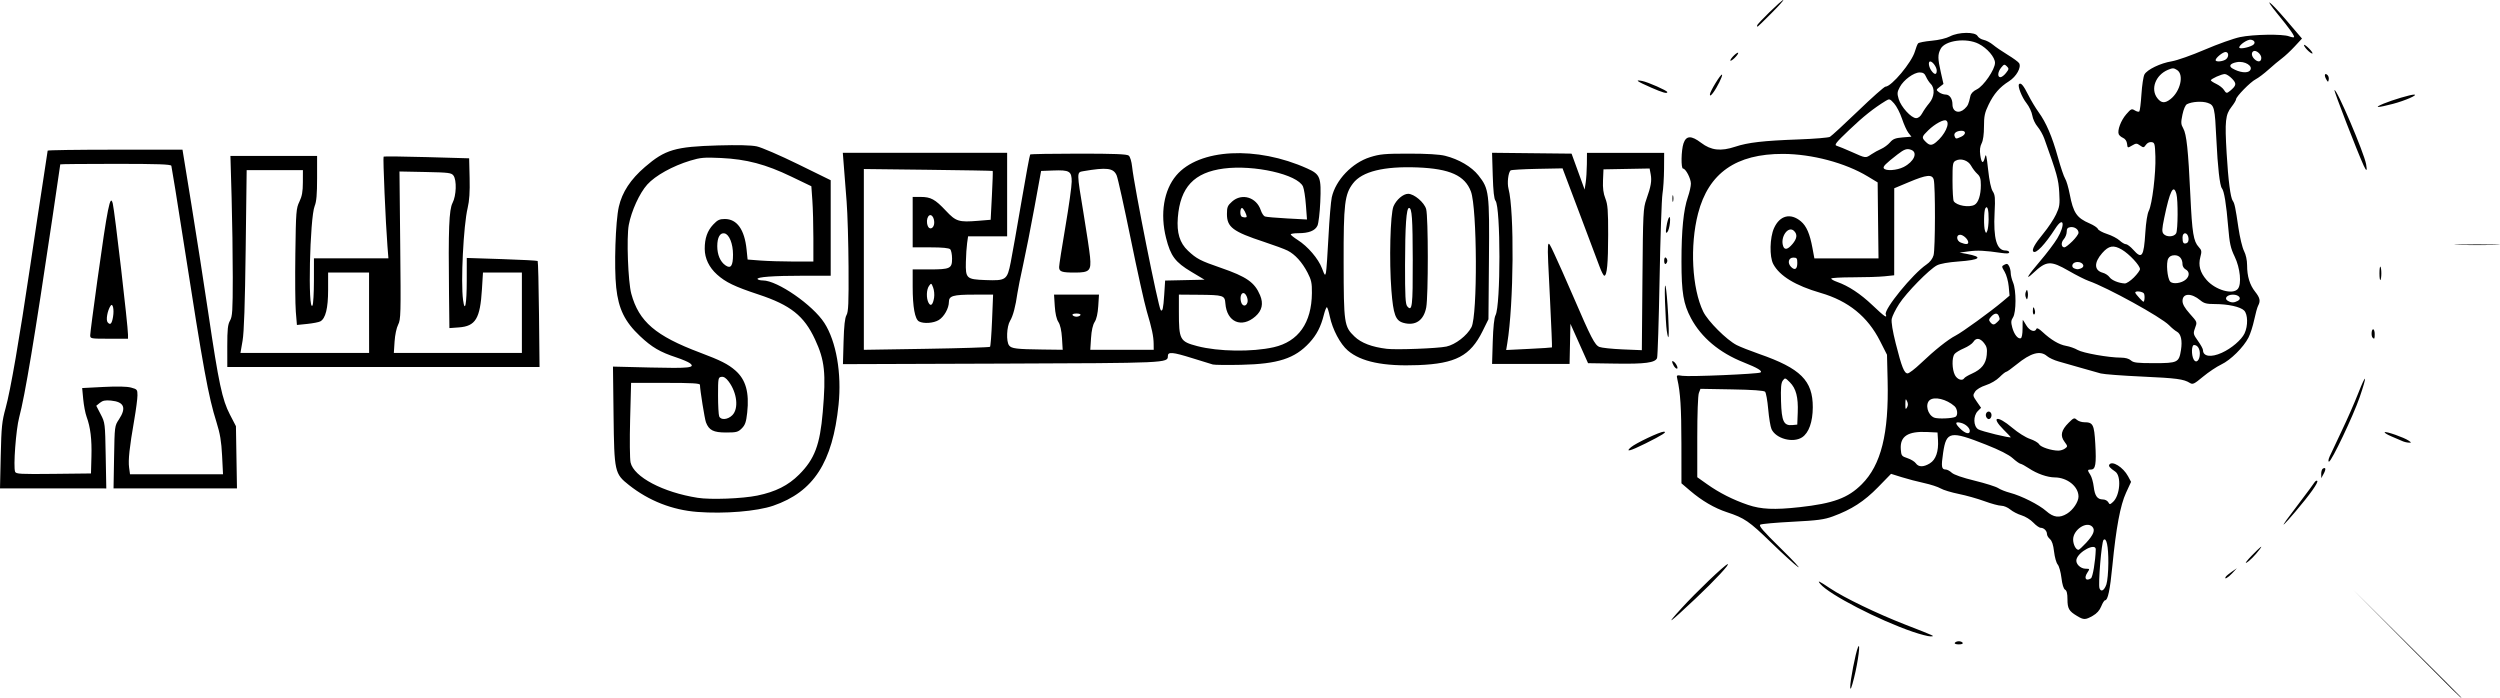 <?xml version="1.0" encoding="UTF-8" standalone="no"?>
<!-- Created with Inkscape (http://www.inkscape.org/) -->

<svg
   version="1.1"
   id="svg1"
   width="116.016"
   height="32.378"
   viewBox="0 0 116.016 32.378"
   xmlns="http://www.w3.org/2000/svg"
   xmlns:svg="http://www.w3.org/2000/svg">
  <defs
     id="defs1" />
  <g
     id="g2">
    <path
       style="fill:#000000"
       d="M 100.97,28.362 C 0,0 0,0 100.97,28.362 Z m 10.731,1.524 -2.486,-2.504 2.504,2.486 c 1.377,1.367 2.504,2.494 2.504,2.504 0,0.052 -0.213,-0.158 -2.523,-2.486 z m -25.838,2.004 c -0.009,-0.277 0.246,-1.593 0.359,-1.852 0.131,-0.3 0.01,0.651 -0.178,1.405 -0.12,0.479 -0.175,0.616 -0.181,0.447 z m 4.854,-2.059 c 0.025,-0.04 0.107,-0.073 0.183,-0.073 0.166,0 0.317,0.146 0,0.146 -0.133,0 -0.209,-0.03 -0.183,-0.073 z m -1.938,-0.507 c -1.59,-0.542 -3.899,-1.735 -4.307,-2.227 -0.152,-0.183 -0.064,-0.143 0.46,0.208 0.646,0.433 2.176,1.172 3.482,1.68 1.424,0.555 1.397,0.542 1.17,0.547 -0.101,0.002 -0.462,-0.092 -0.804,-0.208 z m -10.748,-1.096 c 0.696,-0.762 1.981,-1.991 2.137,-2.045 0.159,-0.055 -0.603,0.765 -1.472,1.583 -1.27,1.196 -1.45,1.321 -0.665,0.462 z m 18.352,0.353 c -0.37,-0.22 -0.439,-0.341 -0.439,-0.771 0,-0.267 -0.034,-0.403 -0.111,-0.446 -0.071,-0.039 -0.132,-0.239 -0.169,-0.55 -0.032,-0.268 -0.111,-0.546 -0.174,-0.618 -0.063,-0.072 -0.139,-0.339 -0.168,-0.595 -0.036,-0.317 -0.096,-0.502 -0.191,-0.583 -0.076,-0.065 -0.138,-0.17 -0.138,-0.234 0,-0.148 -0.143,-0.291 -0.291,-0.291 -0.064,0 -0.218,-0.109 -0.344,-0.242 -0.126,-0.134 -0.37,-0.285 -0.545,-0.337 -0.174,-0.052 -0.41,-0.174 -0.524,-0.27 -0.114,-0.096 -0.301,-0.175 -0.416,-0.175 -0.115,0 -0.466,-0.095 -0.781,-0.211 -0.315,-0.116 -0.851,-0.267 -1.193,-0.336 -0.342,-0.069 -0.72,-0.184 -0.841,-0.256 -0.121,-0.072 -0.466,-0.184 -0.768,-0.25 -0.302,-0.065 -0.77,-0.188 -1.041,-0.273 l -0.492,-0.154 -0.604,0.62 c -0.642,0.658 -1.23,1.038 -2.099,1.356 -0.403,0.147 -0.7,0.187 -1.865,0.247 -0.762,0.039 -1.436,0.099 -1.498,0.134 -0.088,0.049 0.117,0.286 0.947,1.101 0.582,0.571 0.944,0.961 0.803,0.866 -0.141,-0.095 -0.701,-0.604 -1.245,-1.132 -1.026,-0.995 -1.242,-1.144 -2.055,-1.411 -0.579,-0.19 -1.164,-0.532 -1.71,-0.999 l -0.401,-0.342 -0.002,-1.837 c -0.002,-1.657 -0.048,-2.385 -0.188,-2.991 -0.046,-0.2 -0.043,-0.203 0.236,-0.16 0.327,0.051 3.507,-0.085 3.619,-0.154 0.111,-0.068 -0.127,-0.212 -0.784,-0.473 -1.119,-0.445 -1.96,-1.15 -2.438,-2.047 -0.353,-0.661 -0.441,-1.188 -0.442,-2.63 -9.92e-4,-1.451 0.095,-2.412 0.298,-2.995 0.077,-0.22 0.139,-0.499 0.139,-0.621 -2.92e-4,-0.237 -0.241,-0.697 -0.364,-0.697 -0.102,0 -0.087,-0.853 0.021,-1.17 0.125,-0.366 0.362,-0.374 0.817,-0.027 0.463,0.353 0.913,0.405 1.585,0.181 0.59,-0.196 1.3,-0.278 2.948,-0.338 0.723,-0.026 1.373,-0.08 1.445,-0.119 0.072,-0.039 0.659,-0.579 1.305,-1.2 0.645,-0.622 1.218,-1.13 1.273,-1.13 0.28,0 1.222,-1.129 1.367,-1.638 0.047,-0.165 0.113,-0.331 0.147,-0.37 0.034,-0.039 0.316,-0.094 0.627,-0.122 0.342,-0.031 0.68,-0.112 0.855,-0.204 0.395,-0.207 1.17,-0.216 1.277,-0.015 0.04,0.075 0.168,0.156 0.285,0.179 0.116,0.023 0.311,0.126 0.433,0.228 0.121,0.102 0.428,0.312 0.682,0.466 0.254,0.154 0.491,0.328 0.528,0.387 0.117,0.186 -0.126,0.622 -0.466,0.837 -0.438,0.276 -0.708,0.587 -0.952,1.093 -0.178,0.369 -0.212,0.53 -0.212,1.009 -3.7e-5,0.362 -0.04,0.647 -0.109,0.781 -0.075,0.145 -0.095,0.314 -0.063,0.545 0.054,0.392 0.138,0.429 0.218,0.096 0.046,-0.193 0.074,-0.084 0.146,0.578 0.057,0.523 0.134,0.885 0.215,1.009 0.108,0.165 0.121,0.31 0.086,0.976 -0.064,1.212 0.096,1.769 0.506,1.769 0.094,0 0.171,0.037 0.171,0.083 0,0.057 -0.107,0.067 -0.347,0.032 -0.786,-0.115 -1.121,-0.131 -1.528,-0.076 l -0.428,0.058 0.329,0.06 c 0.786,0.145 0.641,0.279 -0.38,0.353 -0.471,0.034 -0.849,0.102 -0.997,0.178 -0.356,0.184 -1.419,1.267 -1.758,1.793 -0.164,0.254 -0.318,0.565 -0.342,0.692 -0.027,0.146 0.04,0.563 0.185,1.137 0.277,1.098 0.394,1.393 0.553,1.393 0.066,0 0.339,-0.209 0.607,-0.464 0.646,-0.616 1.267,-1.11 1.624,-1.293 0.305,-0.155 1.628,-1.116 2.179,-1.581 l 0.32,-0.27 -0.039,-0.426 c -0.021,-0.235 -0.106,-0.541 -0.189,-0.681 -0.147,-0.249 -0.147,-0.256 -0.01,-0.329 0.111,-0.06 0.156,-0.046 0.216,0.067 0.042,0.078 0.076,0.223 0.076,0.321 0,0.098 0.049,0.297 0.11,0.441 0.151,0.361 0.148,1.383 -0.004,1.616 -0.093,0.142 -0.1,0.228 -0.035,0.469 0.086,0.32 0.263,0.544 0.395,0.5 0.049,-0.017 0.083,-0.199 0.083,-0.442 0,-0.228 0.005,-0.414 0.011,-0.414 0.006,7.4e-5 0.079,0.115 0.162,0.256 0.152,0.257 0.404,0.345 0.469,0.165 0.022,-0.06 0.118,-0.013 0.28,0.139 0.398,0.371 0.776,0.594 1.098,0.649 0.165,0.028 0.406,0.113 0.535,0.189 0.243,0.143 1.442,0.356 2.008,0.357 0.205,2.73e-4 0.375,0.047 0.465,0.128 0.119,0.108 0.289,0.128 1.081,0.128 1.091,0 1.151,-0.03 1.243,-0.611 0.07,-0.44 -9.2e-4,-0.751 -0.193,-0.852 -0.078,-0.041 -0.24,-0.174 -0.36,-0.298 -0.37,-0.377 -2.863,-1.751 -3.729,-2.054 -0.161,-0.056 -0.576,-0.266 -0.923,-0.466 -0.851,-0.49 -1.036,-0.478 -1.654,0.101 -0.409,0.383 -0.261,0.126 0.316,-0.548 0.305,-0.356 0.667,-0.835 0.804,-1.063 0.384,-0.638 0.297,-1.062 -0.094,-0.455 -0.476,0.739 -0.901,1.186 -1.018,1.07 -0.084,-0.084 0.067,-0.359 0.463,-0.838 0.224,-0.271 0.489,-0.671 0.59,-0.887 C 95.579,9.602 95.595,9.492 95.562,8.929 95.527,8.318 95.463,8.089 94.869,6.434 94.804,6.253 94.662,6.003 94.555,5.877 94.447,5.752 94.337,5.519 94.312,5.359 94.286,5.198 94.166,4.943 94.045,4.79 93.823,4.511 93.618,3.985 93.698,3.904 c 0.084,-0.084 0.205,0.059 0.429,0.507 0.125,0.248 0.339,0.605 0.476,0.793 0.351,0.482 0.631,1.135 0.897,2.095 0.126,0.455 0.277,0.901 0.335,0.99 0.058,0.089 0.154,0.413 0.213,0.721 0.166,0.869 0.325,1.103 0.928,1.361 0.185,0.079 0.356,0.193 0.379,0.254 0.023,0.06 0.217,0.166 0.431,0.235 0.214,0.069 0.473,0.204 0.576,0.3 0.103,0.096 0.237,0.174 0.297,0.174 0.061,0 0.212,0.115 0.337,0.256 0.402,0.454 0.491,0.328 0.561,-0.795 0.03,-0.478 0.094,-0.881 0.161,-1.011 0.156,-0.301 0.332,-1.748 0.306,-2.52 -0.02,-0.598 -0.033,-0.648 -0.179,-0.669 -0.094,-0.013 -0.199,0.037 -0.261,0.126 -0.097,0.139 -0.114,0.141 -0.272,0.03 -0.155,-0.109 -0.184,-0.108 -0.374,0.004 -0.204,0.12 -0.206,0.12 -0.229,-0.081 C 98.696,6.548 98.624,6.443 98.524,6.399 98.434,6.36 98.343,6.282 98.322,6.227 c -0.07,-0.182 0.103,-0.639 0.349,-0.923 0.221,-0.256 0.254,-0.271 0.399,-0.18 0.087,0.054 0.181,0.076 0.208,0.049 0.028,-0.028 0.072,-0.388 0.099,-0.801 0.027,-0.413 0.089,-0.825 0.139,-0.916 0.124,-0.227 0.745,-0.527 1.269,-0.611 0.24,-0.039 0.931,-0.282 1.535,-0.542 0.604,-0.259 1.34,-0.521 1.636,-0.582 0.613,-0.127 1.972,-0.148 2.267,-0.036 0.109,0.041 0.213,0.06 0.232,0.041 0.045,-0.045 -0.199,-0.392 -0.738,-1.049 -0.718,-0.877 -0.417,-0.673 0.375,0.253 l 0.735,0.86 -0.34,0.367 c -0.187,0.202 -0.452,0.449 -0.588,0.55 -0.137,0.101 -0.417,0.335 -0.623,0.521 -0.206,0.186 -0.475,0.389 -0.597,0.451 -0.246,0.125 -0.912,0.805 -0.912,0.931 0,0.044 -0.095,0.202 -0.211,0.35 -0.283,0.362 -0.314,0.658 -0.226,2.147 0.074,1.264 0.18,2.079 0.287,2.217 0.08,0.103 0.126,0.324 0.26,1.243 0.065,0.442 0.181,0.929 0.26,1.081 0.087,0.169 0.142,0.424 0.143,0.658 5.5e-4,0.517 0.121,0.914 0.374,1.233 0.225,0.284 0.255,0.428 0.138,0.647 -0.04,0.075 -0.122,0.37 -0.182,0.655 -0.06,0.285 -0.179,0.655 -0.264,0.822 -0.232,0.454 -0.829,1.046 -1.265,1.252 -0.212,0.101 -0.593,0.355 -0.847,0.566 -0.412,0.343 -0.476,0.373 -0.61,0.29 -0.287,-0.179 -0.607,-0.222 -2.231,-0.296 -0.9,-0.041 -1.756,-0.106 -1.903,-0.144 -0.146,-0.038 -0.562,-0.155 -0.924,-0.261 -0.362,-0.105 -0.825,-0.238 -1.029,-0.294 -0.204,-0.056 -0.447,-0.168 -0.541,-0.25 -0.316,-0.274 -0.751,-0.154 -1.423,0.394 -0.227,0.185 -0.44,0.336 -0.474,0.336 -0.034,0 -0.173,0.111 -0.308,0.247 -0.142,0.143 -0.409,0.3 -0.633,0.372 -0.234,0.076 -0.432,0.195 -0.503,0.302 -0.11,0.167 -0.105,0.193 0.082,0.463 l 0.198,0.285 -0.152,0.152 c -0.219,0.219 -0.21,0.696 0.016,0.844 0.139,0.091 1.514,0.426 1.514,0.369 0,-0.01 -0.148,-0.166 -0.329,-0.346 -0.619,-0.619 -0.308,-0.692 0.397,-0.093 0.27,0.229 0.621,0.45 0.823,0.517 0.194,0.065 0.385,0.176 0.423,0.248 0.07,0.131 0.571,0.296 0.897,0.296 0.095,0 0.233,-0.044 0.307,-0.098 0.129,-0.095 0.128,-0.106 -0.027,-0.317 -0.207,-0.279 -0.151,-0.533 0.194,-0.877 0.233,-0.233 0.264,-0.244 0.38,-0.139 0.07,0.063 0.225,0.114 0.344,0.114 0.409,0 0.462,0.103 0.513,0.995 0.054,0.943 0.012,1.199 -0.196,1.199 -0.174,0 -0.178,0.028 -0.033,0.249 0.062,0.094 0.132,0.342 0.157,0.551 0.05,0.425 0.169,0.589 0.427,0.589 0.096,0 0.206,0.057 0.245,0.126 0.067,0.119 0.08,0.118 0.22,-0.009 0.33,-0.298 0.399,-1.207 0.108,-1.408 -0.253,-0.175 -0.321,-0.253 -0.279,-0.322 0.127,-0.206 0.643,0.113 0.872,0.538 l 0.139,0.259 -0.232,0.503 c -0.267,0.578 -0.462,1.623 -0.635,3.391 -0.11,1.131 -0.21,1.601 -0.338,1.601 -0.037,0 -0.117,0.126 -0.179,0.281 -0.075,0.188 -0.205,0.333 -0.393,0.439 -0.347,0.195 -0.416,0.196 -0.736,0.005 z m 1.367,-1.461 c 0.048,-0.138 0.089,-0.586 0.091,-0.995 0.004,-0.776 -0.086,-1.205 -0.224,-1.067 -0.092,0.092 -0.256,2.063 -0.186,2.244 0.072,0.188 0.219,0.104 0.319,-0.182 z m -0.718,-0.28 c 0.085,-0.054 0.208,-0.786 0.225,-1.342 0.01,-0.325 -0.799,0.091 -0.895,0.46 -0.052,0.201 0.181,0.435 0.433,0.435 0.188,0 0.189,0.003 0.07,0.185 -0.167,0.255 -0.067,0.41 0.168,0.261 z m -0.228,-1.642 c 0.356,-0.386 0.44,-0.607 0.289,-0.758 -0.268,-0.268 -0.886,0.147 -0.886,0.596 0,0.233 0.128,0.48 0.248,0.48 0.03,0 0.187,-0.143 0.348,-0.318 z m -0.877,-1.363 c 0.275,-0.168 0.529,-0.546 0.529,-0.79 7.6e-4,-0.468 -0.52,-0.887 -1.106,-0.89 -0.339,-0.002 -0.825,-0.173 -1.197,-0.422 -0.161,-0.107 -0.335,-0.202 -0.387,-0.21 -0.052,-0.008 -0.217,-0.126 -0.366,-0.261 -0.177,-0.16 -0.607,-0.378 -1.233,-0.625 -1.668,-0.659 -1.845,-0.626 -1.993,0.373 -0.097,0.651 -0.077,0.779 0.122,0.779 0.065,0 0.19,0.067 0.277,0.148 0.1,0.094 0.493,0.23 1.065,0.37 0.499,0.122 0.989,0.277 1.09,0.344 0.101,0.067 0.346,0.165 0.546,0.217 0.529,0.139 1.347,0.551 1.684,0.849 0.341,0.302 0.615,0.335 0.969,0.119 z M 83.5,23.538 c 1.579,-0.175 2.257,-0.424 2.899,-1.066 0.897,-0.897 1.258,-2.346 1.199,-4.812 l -0.029,-1.198 -0.323,-0.637 c -0.575,-1.134 -1.471,-1.86 -2.756,-2.232 -1.173,-0.34 -1.905,-0.786 -2.2,-1.34 -0.181,-0.341 -0.162,-1.228 0.037,-1.668 0.267,-0.591 0.768,-0.716 1.248,-0.312 0.257,0.216 0.414,0.58 0.535,1.238 l 0.089,0.481 h 1.488 1.488 L 87.154,10.228 87.135,8.465 86.673,8.186 C 85.634,7.558 84.088,7.147 82.748,7.142 c -2.184,-0.007 -3.46,0.887 -3.947,2.765 -0.387,1.493 -0.282,3.478 0.24,4.555 0.216,0.445 1.084,1.312 1.553,1.552 0.166,0.085 0.634,0.269 1.04,0.411 1.927,0.671 2.495,1.236 2.491,2.477 -0.003,0.679 -0.184,1.188 -0.497,1.393 -0.422,0.276 -1.217,0.063 -1.419,-0.382 -0.049,-0.108 -0.118,-0.525 -0.153,-0.925 -0.035,-0.4 -0.1,-0.765 -0.146,-0.81 -0.054,-0.054 -0.588,-0.092 -1.54,-0.108 l -1.458,-0.026 -0.074,0.195 c -0.043,0.113 -0.074,0.973 -0.074,2.051 v 1.856 l 0.457,0.324 c 0.567,0.402 1.2,0.723 1.897,0.96 0.608,0.207 1.228,0.235 2.383,0.107 z m 6.062,-2.039 c 0.274,-0.167 0.407,-0.555 0.373,-1.085 l -0.022,-0.343 -0.475,-0.023 c -0.902,-0.044 -1.273,0.198 -1.229,0.803 0.021,0.297 0.041,0.323 0.31,0.411 0.158,0.052 0.333,0.159 0.388,0.238 0.128,0.182 0.357,0.183 0.655,6.65e-4 z m 1.85,-1.497 c 0,-0.145 -0.195,-0.325 -0.411,-0.379 -0.275,-0.069 -0.289,0.015 -0.043,0.261 0.236,0.236 0.453,0.292 0.453,0.118 z M 83.427,19.139 c 0.027,-0.706 -0.079,-1.112 -0.365,-1.398 -0.216,-0.216 -0.225,-0.218 -0.328,-0.08 -0.081,0.109 -0.1,0.333 -0.083,0.957 0.027,0.939 0.126,1.147 0.531,1.108 l 0.223,-0.022 z m 7.325,0.201 c 0.119,-0.074 0.087,-0.37 -0.053,-0.493 -0.368,-0.323 -0.931,-0.459 -1.149,-0.278 -0.222,0.185 -0.098,0.681 0.203,0.81 0.164,0.071 0.865,0.043 0.999,-0.039 z m -2.252,-0.722 c -0.066,-0.137 -0.076,-0.12 -0.079,0.135 -0.002,0.243 0.011,0.27 0.076,0.157 0.055,-0.095 0.056,-0.183 0.003,-0.292 z m 2.655,-1.069 c 0.024,-0.039 0.182,-0.133 0.352,-0.209 0.451,-0.203 0.652,-0.455 0.691,-0.869 0.027,-0.281 0.002,-0.389 -0.125,-0.551 -0.189,-0.239 -0.37,-0.257 -0.499,-0.051 -0.052,0.083 -0.249,0.216 -0.438,0.296 -0.189,0.08 -0.385,0.2 -0.436,0.266 -0.126,0.166 -0.115,0.713 0.02,0.973 0.11,0.212 0.346,0.29 0.436,0.145 z m 10.932,-1.13 c 0,-0.243 -0.109,-0.408 -0.271,-0.408 -0.117,0 -0.129,0.458 -0.017,0.668 0.11,0.206 0.287,0.046 0.287,-0.26 z m 1.019,-0.047 c 0.449,-0.203 0.912,-0.599 1.055,-0.899 0.166,-0.351 0.157,-0.887 -0.019,-1.063 -0.173,-0.173 -0.748,-0.3 -1.358,-0.3 -0.383,0 -0.503,-0.031 -0.673,-0.173 -0.42,-0.351 -0.828,-0.337 -0.828,0.029 0,0.148 0.1,0.324 0.329,0.582 0.371,0.418 0.359,0.382 0.242,0.706 -0.08,0.222 -0.069,0.266 0.146,0.566 0.128,0.179 0.233,0.37 0.233,0.426 0,0.299 0.373,0.353 0.873,0.126 z M 92.686,14.947 c 0.131,-0.131 0.13,-0.126 0.071,-0.281 -0.06,-0.157 -0.198,-0.145 -0.357,0.029 -0.107,0.119 -0.114,0.165 -0.039,0.256 0.117,0.14 0.181,0.14 0.325,-0.004 z m -5.175,-0.357 c -0.091,-0.237 1.251,-1.881 1.887,-2.313 0.167,-0.113 0.286,-0.268 0.332,-0.432 0.081,-0.288 0.087,-3.227 0.007,-3.51 -0.072,-0.256 -0.327,-0.23 -1.157,0.119 l -0.675,0.283 -0.001,2.019 -0.001,2.019 -0.449,0.047 c -0.247,0.026 -0.905,0.047 -1.462,0.047 -0.557,0 -1.013,0.026 -1.013,0.058 0,0.032 0.123,0.102 0.274,0.155 0.527,0.185 1.083,0.551 1.64,1.081 0.563,0.535 0.695,0.626 0.619,0.427 z m 11.988,-0.959 c -0.04,-0.103 -0.41,-0.152 -0.41,-0.054 0,0.028 0.09,0.146 0.201,0.262 0.194,0.203 0.202,0.205 0.225,0.054 0.013,-0.086 0.006,-0.204 -0.016,-0.262 z m 4.352,0.329 c 0.197,-0.105 0.051,-0.287 -0.229,-0.287 -0.272,0 -0.423,0.179 -0.242,0.284 0.17,0.099 0.29,0.1 0.471,0.003 z m -2.1e-4,-0.555 c 0.182,-0.22 0.109,-0.965 -0.147,-1.495 -0.191,-0.398 -0.237,-0.604 -0.302,-1.381 -0.089,-1.065 -0.187,-1.665 -0.292,-1.792 -0.097,-0.117 -0.196,-0.989 -0.256,-2.266 -0.071,-1.491 -0.094,-1.59 -0.403,-1.697 -0.256,-0.089 -0.734,-0.059 -0.962,0.061 -0.073,0.038 -0.158,0.234 -0.21,0.485 -0.076,0.367 -0.071,0.448 0.037,0.637 0.154,0.269 0.232,1 0.331,3.112 0.082,1.751 0.144,2.13 0.389,2.395 0.137,0.148 0.145,0.2 0.074,0.465 -0.103,0.386 -0.012,0.718 0.291,1.064 0.411,0.468 1.215,0.698 1.45,0.413 z m -4.826,-0.528 c 0.156,-0.156 0.284,-0.331 0.284,-0.389 0,-0.168 -0.496,-0.701 -0.84,-0.903 -0.388,-0.228 -0.607,-0.19 -0.913,0.159 -0.39,0.444 -0.378,0.806 0.031,0.915 0.112,0.03 0.251,0.122 0.308,0.204 0.101,0.144 0.427,0.277 0.71,0.291 0.075,0.004 0.264,-0.121 0.42,-0.277 z m 2.413,0.093 c 0.179,-0.162 0.175,-0.369 -0.009,-0.467 -0.08,-0.043 -0.146,-0.145 -0.146,-0.227 0,-0.268 -0.139,-0.431 -0.366,-0.431 -0.145,0 -0.242,0.051 -0.299,0.158 -0.103,0.192 -0.043,0.901 0.09,1.06 0.116,0.139 0.532,0.086 0.73,-0.094 z M 83.406,12.204 c 0,-0.218 -0.023,-0.25 -0.183,-0.25 -0.225,0 -0.286,0.252 -0.105,0.433 0.176,0.176 0.288,0.104 0.288,-0.183 z m 13.155,0.254 c 0.273,-0.105 0.025,-0.372 -0.26,-0.281 -0.154,0.049 -0.182,0.222 -0.045,0.277 0.132,0.053 0.175,0.054 0.305,0.004 z m -13.381,-1.131 c 0.215,-0.256 0.24,-0.446 0.077,-0.608 -0.27,-0.27 -0.664,0.293 -0.502,0.717 0.068,0.177 0.216,0.139 0.424,-0.109 z m 12.993,-0.132 c 0.156,-0.156 0.284,-0.333 0.284,-0.393 0,-0.16 -0.187,-0.288 -0.38,-0.261 -0.127,0.018 -0.169,0.071 -0.169,0.217 0,0.106 -0.062,0.261 -0.137,0.345 -0.139,0.154 -0.119,0.376 0.033,0.376 0.046,0 0.212,-0.128 0.368,-0.284 z m -4.834,0.052 c 0,-0.137 -0.23,-0.353 -0.377,-0.353 -0.197,0 -0.174,0.282 0.03,0.363 0.231,0.093 0.347,0.09 0.347,-0.01 z m 10.222,-0.197 c -0.033,-0.282 -0.278,-0.306 -0.278,-0.027 0,0.25 0.048,0.315 0.194,0.259 0.065,-0.025 0.098,-0.116 0.084,-0.232 z m -0.573,-0.224 c 0.083,-0.154 0.091,-1.542 0.011,-1.827 -0.134,-0.48 -0.303,-0.148 -0.565,1.116 -0.107,0.516 -0.113,0.642 -0.033,0.737 0.136,0.164 0.494,0.148 0.587,-0.026 z m -8.703,-0.639 c 0.006,-0.452 -0.057,-0.671 -0.15,-0.524 -0.074,0.117 -0.085,0.873 -0.015,1.055 0.046,0.119 0.053,0.118 0.105,-0.012 0.03,-0.077 0.058,-0.311 0.06,-0.519 z m -0.656,-0.681 C 91.808,9.41 91.924,9.053 91.924,8.593 91.924,8.294 91.889,8.184 91.759,8.067 91.669,7.985 91.541,7.818 91.474,7.695 91.337,7.442 90.997,7.328 90.758,7.455 c -0.139,0.074 -0.15,0.147 -0.149,0.937 6.16e-4,0.471 0.026,0.896 0.057,0.944 0.13,0.205 0.707,0.307 0.963,0.17 z m -3.289,-1.755 c 0.486,-0.248 0.674,-0.677 0.349,-0.798 -0.195,-0.073 -0.315,-0.032 -0.63,0.212 -0.56,0.434 -0.689,0.565 -0.638,0.646 0.083,0.134 0.606,0.099 0.919,-0.06 z M 86.842,7.162 C 86.963,7.08 87.169,6.966 87.3,6.91 87.431,6.853 87.614,6.718 87.708,6.609 87.845,6.449 87.956,6.405 88.29,6.377 L 88.703,6.343 88.563,6.165 C 88.486,6.068 88.352,5.771 88.264,5.507 88.176,5.243 88.011,4.924 87.898,4.799 87.702,4.582 87.681,4.576 87.512,4.679 c -0.564,0.346 -1.042,0.726 -1.693,1.347 -0.635,0.605 -0.711,0.703 -0.579,0.741 0.084,0.024 0.396,0.153 0.695,0.286 0.658,0.295 0.637,0.292 0.908,0.108 z m 3.005,-0.565 c 0.407,-0.335 0.663,-0.883 0.469,-1.003 -0.111,-0.069 -0.526,0.156 -0.827,0.448 -0.313,0.304 -0.322,0.342 -0.124,0.539 0.178,0.178 0.282,0.182 0.482,0.017 z M 91.006,6.349 c 0.23,-0.105 0.244,-0.281 0.022,-0.28 -0.234,0.002 -0.376,0.111 -0.324,0.247 0.054,0.14 0.064,0.141 0.302,0.032 z M 89.204,5.253 c 0.069,-0.127 0.215,-0.337 0.326,-0.467 0.24,-0.282 0.271,-0.69 0.07,-0.891 -0.072,-0.072 -0.17,-0.221 -0.218,-0.332 -0.066,-0.153 -0.137,-0.201 -0.296,-0.201 -0.274,0 -0.743,0.344 -0.922,0.676 -0.124,0.231 -0.13,0.299 -0.052,0.561 0.109,0.364 0.584,0.883 0.807,0.883 0.105,0 0.204,-0.079 0.286,-0.23 z m 1.969,-0.206 c 0.151,-0.141 0.183,-0.211 0.266,-0.591 0.027,-0.12 0.133,-0.23 0.3,-0.31 0.312,-0.149 0.842,-0.923 0.842,-1.23 0,-0.259 -0.36,-0.679 -0.755,-0.881 -0.576,-0.294 -1.563,-0.163 -1.769,0.234 -0.138,0.267 -0.136,0.441 0.012,1.096 l 0.12,0.531 -0.175,0.137 c -0.171,0.134 -0.172,0.139 -0.033,0.246 0.078,0.06 0.217,0.109 0.308,0.109 0.184,0 0.318,0.191 0.318,0.456 0,0.346 0.298,0.454 0.565,0.205 z m 9.553,-0.448 c 0.459,-0.361 0.635,-1.133 0.307,-1.348 -0.155,-0.101 -0.206,-0.103 -0.424,-0.012 -0.58,0.242 -0.824,0.898 -0.492,1.32 0.183,0.233 0.349,0.243 0.608,0.04 z m 2.758,-0.377 c 0.303,-0.254 0.318,-0.341 0.099,-0.569 -0.114,-0.119 -0.266,-0.217 -0.338,-0.217 -0.151,0 -0.647,0.224 -0.647,0.292 0,0.025 0.114,0.101 0.254,0.167 0.14,0.067 0.296,0.188 0.347,0.269 0.108,0.173 0.139,0.179 0.285,0.057 z M 93.091,3.387 c 0.141,-0.179 0.144,-0.206 0.037,-0.311 -0.106,-0.105 -0.13,-0.099 -0.258,0.058 -0.166,0.202 -0.186,0.449 -0.037,0.449 0.057,0 0.174,-0.088 0.258,-0.196 z M 89.877,3.278 c 0,-0.16 -0.19,-0.426 -0.304,-0.426 -0.101,0 -0.07,0.248 0.052,0.422 0.145,0.206 0.252,0.208 0.252,0.004 z m 14.537,-0.008 c 0.167,-0.201 -0.239,-0.456 -0.613,-0.385 -0.302,0.057 -0.39,0.179 -0.206,0.288 0.33,0.195 0.702,0.24 0.82,0.098 z m -1.152,-0.494 c 0.176,-0.094 0.189,-0.363 0.018,-0.363 -0.128,0 -0.462,0.273 -0.462,0.378 0,0.085 0.274,0.075 0.443,-0.015 z m 1.677,-0.09 c 0,-0.174 -0.249,-0.382 -0.369,-0.308 -0.105,0.065 -0.085,0.229 0.045,0.359 0.167,0.167 0.324,0.142 0.324,-0.05 z m -0.416,-0.58 c 0.164,-0.086 0.125,-0.235 -0.069,-0.264 -0.153,-0.023 -0.538,0.236 -0.538,0.362 0,0.081 0.386,0.018 0.608,-0.098 z m -1.231,24.657 c 0.024,-0.038 0.149,-0.143 0.279,-0.232 l 0.235,-0.162 -0.215,0.232 c -0.199,0.214 -0.398,0.323 -0.299,0.162 z m 1.206,-0.982 c 0.4,-0.411 0.544,-0.524 0.362,-0.283 -0.212,0.28 -0.477,0.547 -0.616,0.618 -0.08,0.041 0.034,-0.109 0.253,-0.335 z m 1.598,-1.635 c 0.079,-0.111 0.386,-0.519 0.681,-0.907 0.296,-0.388 0.575,-0.766 0.621,-0.841 0.045,-0.074 0.107,-0.112 0.137,-0.084 0.067,0.064 -0.336,0.633 -1.013,1.429 -0.517,0.609 -0.69,0.772 -0.426,0.402 z m -73.73,-0.389 c -1.164,-0.089 -2.252,-0.515 -3.175,-1.245 -0.669,-0.529 -0.686,-0.606 -0.718,-3.24 l -0.027,-2.26 1.748,0.043 c 1.792,0.044 2.097,0.01 1.82,-0.201 -0.076,-0.058 -0.356,-0.177 -0.621,-0.265 -0.764,-0.251 -1.14,-0.472 -1.69,-0.99 -0.71,-0.67 -1.001,-1.263 -1.107,-2.258 -0.102,-0.958 -0.034,-3.064 0.122,-3.748 0.154,-0.676 0.544,-1.27 1.214,-1.846 0.935,-0.805 1.402,-0.942 3.395,-0.999 0.912,-0.026 1.531,-0.011 1.791,0.044 0.219,0.046 1.081,0.418 1.915,0.827 l 1.517,0.744 v 2.216 2.216 h -1.269 c -1.389,0 -2.185,0.059 -2.125,0.156 0.021,0.035 0.133,0.063 0.248,0.063 0.671,0 2.318,1.14 2.853,1.974 0.551,0.858 0.808,2.339 0.658,3.791 -0.276,2.681 -1.158,4.044 -3.033,4.689 -0.757,0.26 -2.265,0.384 -3.518,0.288 z m 2.785,-0.761 c 0.842,-0.174 1.429,-0.469 1.933,-0.973 0.72,-0.72 0.967,-1.374 1.098,-2.904 0.155,-1.809 0.092,-2.397 -0.36,-3.37 -0.507,-1.092 -1.133,-1.59 -2.62,-2.082 -1.115,-0.369 -1.53,-0.569 -1.929,-0.929 -0.367,-0.331 -0.567,-0.748 -0.569,-1.186 -0.002,-0.489 0.121,-0.842 0.393,-1.131 0.201,-0.213 0.295,-0.258 0.54,-0.258 0.564,0 0.914,0.49 1.009,1.411 l 0.048,0.47 0.594,0.046 c 0.327,0.025 1.014,0.046 1.526,0.047 l 0.932,4.39e-4 v -1.085 c 0,-0.597 -0.021,-1.383 -0.047,-1.748 l -0.047,-0.662 -0.93,-0.447 C 35.535,7.623 34.643,7.388 33.46,7.332 32.68,7.296 32.51,7.31 32.034,7.454 31.216,7.702 30.41,8.149 30.037,8.564 c -0.358,0.398 -0.735,1.222 -0.858,1.875 -0.109,0.582 -0.034,2.637 0.117,3.192 0.353,1.295 1.127,1.958 3.193,2.734 0.948,0.356 1.304,0.536 1.638,0.829 0.484,0.425 0.65,1.019 0.548,1.955 -0.048,0.437 -0.095,0.574 -0.251,0.73 -0.172,0.172 -0.247,0.192 -0.731,0.192 -0.584,0 -0.792,-0.105 -0.932,-0.472 -0.06,-0.158 -0.275,-1.498 -0.279,-1.74 -0.001,-0.07 -0.37,-0.091 -1.598,-0.091 h -1.597 l -0.045,1.7 c -0.025,0.935 -0.015,1.832 0.02,1.992 0.15,0.674 1.506,1.389 3.115,1.642 0.603,0.095 2.074,0.039 2.772,-0.105 z m -1.167,-3.728 c 0.303,-0.303 0.225,-1.034 -0.167,-1.561 -0.124,-0.167 -0.229,-0.235 -0.337,-0.219 -0.151,0.022 -0.158,0.058 -0.158,0.863 0,0.462 0.024,0.898 0.053,0.969 0.076,0.186 0.399,0.159 0.609,-0.052 z m 0.033,-7.452 c -1.29e-4,-0.508 -0.176,-0.944 -0.397,-0.986 -0.206,-0.039 -0.334,0.187 -0.334,0.592 0,0.397 0.138,0.722 0.378,0.89 0.249,0.175 0.353,0.029 0.353,-0.496 z M 0.034,21.149 c 0.031,-1.349 0.056,-1.594 0.227,-2.212 0.227,-0.821 0.635,-3.18 1.145,-6.617 C 1.608,10.953 1.872,9.204 1.993,8.435 2.113,7.665 2.212,7.015 2.212,6.991 c 0,-0.025 1.408,-0.045 3.129,-0.045 H 8.469 L 8.888,9.523 c 0.23,1.418 0.582,3.68 0.782,5.027 0.481,3.242 0.642,4 0.997,4.684 l 0.282,0.544 0.024,1.444 0.024,1.444 H 8.133 5.269 l 0.025,-1.45 c 0.025,-1.44 0.026,-1.452 0.226,-1.753 0.357,-0.54 0.241,-0.815 -0.369,-0.874 -0.264,-0.025 -0.386,-8.87e-4 -0.515,0.104 l -0.169,0.137 0.205,0.396 c 0.203,0.39 0.206,0.417 0.233,1.918 l 0.028,1.522 H 2.467 4e-8 Z m 4.209,0.045 C 4.265,20.381 4.198,19.831 4.018,19.339 3.959,19.178 3.889,18.813 3.862,18.527 l -0.049,-0.519 0.987,-0.051 c 0.643,-0.033 1.09,-0.023 1.283,0.029 0.281,0.076 0.296,0.094 0.296,0.36 0,0.154 -0.067,0.668 -0.15,1.143 -0.223,1.282 -0.285,1.863 -0.238,2.209 l 0.042,0.311 h 2.158 2.158 l -0.043,-0.863 C 10.273,20.478 10.213,20.124 10.046,19.591 9.669,18.396 9.439,17.134 8.537,11.333 8.233,9.382 7.97,7.746 7.952,7.695 7.927,7.625 7.341,7.604 5.358,7.604 c -1.409,0 -2.561,0.011 -2.561,0.024 0,0.013 -0.166,1.14 -0.368,2.504 -0.825,5.56 -1.268,8.219 -1.54,9.242 -0.148,0.556 -0.277,2.285 -0.188,2.518 0.04,0.105 0.237,0.116 1.784,0.099 L 4.222,21.971 Z m -0.057,-5.637 c 0,-0.089 0.149,-1.233 0.331,-2.541 0.479,-3.437 0.6,-4.042 0.717,-3.566 0.088,0.358 0.706,5.681 0.706,6.081 v 0.188 h -0.877 c -0.858,0 -0.877,-0.004 -0.877,-0.163 z m 1.06,-0.858 c 0.058,-0.345 -0.016,-0.664 -0.117,-0.506 -0.146,0.226 -0.222,0.658 -0.134,0.764 0.123,0.148 0.196,0.073 0.251,-0.258 z M 107.719,21.994 c -0.002,-0.108 0.032,-0.218 0.075,-0.245 0.138,-0.085 0.156,0.021 0.04,0.234 l -0.112,0.208 z m 0.391,-0.809 c 0.057,-0.131 0.308,-0.665 0.559,-1.188 0.251,-0.523 0.598,-1.312 0.771,-1.755 0.383,-0.976 0.423,-0.852 0.063,0.194 -0.296,0.859 -1.309,2.987 -1.422,2.987 -0.045,0 -0.034,-0.095 0.029,-0.238 z M 75.692,20.751 c 0.221,-0.187 1.342,-0.718 1.516,-0.718 0.183,0 -0.05,0.15 -0.849,0.548 -0.713,0.355 -0.96,0.418 -0.667,0.17 z M 111.482,20.468 c -0.08,-0.037 -0.307,-0.134 -0.504,-0.216 -0.197,-0.082 -0.337,-0.17 -0.312,-0.194 0.053,-0.053 0.898,0.243 1.107,0.388 0.144,0.099 0.144,0.1 0,0.095 -0.079,-0.003 -0.21,-0.035 -0.29,-0.072 z M 92.168,19.334 c -0.061,-0.159 0.094,-0.308 0.204,-0.197 0.094,0.094 0.036,0.312 -0.083,0.312 -0.043,0 -0.097,-0.052 -0.122,-0.115 z M 77.669,16.967 c -0.095,-0.178 -0.096,-0.246 -0.003,-0.188 0.117,0.073 0.236,0.329 0.152,0.329 -0.04,0 -0.107,-0.064 -0.149,-0.141 z M 10.547,16.067 c 3.65e-4,-0.784 0.025,-1.011 0.127,-1.188 0.11,-0.191 0.127,-0.447 0.128,-2.011 5.66e-4,-0.985 -0.024,-2.655 -0.054,-3.711 l -0.055,-1.919 h 2.011 2.011 v 1.026 c 0,0.753 -0.03,1.097 -0.111,1.292 -0.228,0.546 -0.326,4.974 -0.102,4.62 0.035,-0.056 0.065,-0.571 0.066,-1.144 l 0.001,-1.042 h 1.728 1.728 l -0.045,-0.567 c -0.084,-1.061 -0.215,-4.115 -0.179,-4.152 0.02,-0.02 0.922,-0.011 2.003,0.02 l 1.967,0.056 0.022,0.914 c 0.016,0.642 -0.012,1.056 -0.091,1.389 -0.195,0.814 -0.326,3.448 -0.213,4.272 0.086,0.628 0.17,0.188 0.171,-0.9 l 0.001,-1.051 1.627,0.053 c 0.895,0.029 1.643,0.069 1.663,0.088 0.02,0.019 0.048,1.135 0.062,2.478 l 0.025,2.443 h -7.245 -7.245 z m 6.58,-1.554 v -1.864 h -0.95 -0.95 v 0.803 c 0,0.853 -0.119,1.332 -0.364,1.463 -0.07,0.037 -0.342,0.09 -0.605,0.117 l -0.479,0.049 -0.051,-0.613 c -0.028,-0.337 -0.038,-1.55 -0.022,-2.696 0.027,-1.961 0.038,-2.103 0.188,-2.413 0.121,-0.25 0.16,-0.465 0.161,-0.896 l 0.002,-0.567 h -1.305 -1.305 l -0.046,3.674 c -0.032,2.546 -0.076,3.848 -0.144,4.241 l -0.098,0.567 h 2.985 2.985 z m 7.092,0 v -1.864 h -0.903 -0.903 l -0.048,0.777 c -0.083,1.362 -0.295,1.712 -1.071,1.768 l -0.439,0.032 -0.018,-1.599 c -0.034,-3.004 6.06e-4,-3.897 0.165,-4.212 0.175,-0.336 0.199,-1.052 0.042,-1.267 -0.094,-0.129 -0.216,-0.144 -1.305,-0.166 l -1.201,-0.024 0.035,3.427 c 0.033,3.196 0.026,3.444 -0.096,3.68 -0.076,0.146 -0.146,0.479 -0.166,0.783 l -0.034,0.53 h 2.971 2.971 z m 32.061,2.401 c -0.08,-0.022 -0.503,-0.152 -0.938,-0.289 -0.934,-0.292 -1.146,-0.311 -1.146,-0.1 0,0.322 -0.018,0.322 -7.74,0.349 l -7.338,0.025 0.029,-1.047 c 0.021,-0.741 0.061,-1.1 0.136,-1.229 0.088,-0.15 0.105,-0.552 0.095,-2.23 -0.006,-1.126 -0.046,-2.491 -0.089,-3.034 -0.042,-0.543 -0.1,-1.275 -0.127,-1.627 l -0.05,-0.64 h 3.813 3.813 v 1.938 1.938 h -0.906 -0.906 l -0.045,0.311 c -0.025,0.171 -0.051,0.567 -0.058,0.88 -0.017,0.765 0.027,0.805 0.908,0.838 0.958,0.035 1.01,-0.001 1.173,-0.824 0.072,-0.361 0.295,-1.625 0.497,-2.81 0.202,-1.185 0.384,-2.172 0.406,-2.193 0.022,-0.022 1.035,-0.04 2.252,-0.04 1.667,0 2.24,0.023 2.323,0.092 0.063,0.052 0.13,0.273 0.155,0.513 0.095,0.908 1.22,6.549 1.328,6.657 0.084,0.084 0.121,-0.076 0.162,-0.708 l 0.043,-0.664 0.914,-0.02 0.914,-0.02 -0.612,-0.366 c -0.749,-0.447 -0.962,-0.733 -1.173,-1.57 -0.283,-1.127 -0.105,-2.218 0.474,-2.903 1.052,-1.244 3.725,-1.384 6.084,-0.319 0.599,0.271 0.649,0.401 0.598,1.56 -0.022,0.49 -0.08,0.981 -0.13,1.089 -0.108,0.235 -0.401,0.351 -0.886,0.351 -0.195,0 -0.355,0.025 -0.355,0.055 7.2e-5,0.03 0.147,0.148 0.327,0.262 0.464,0.293 0.957,0.87 1.124,1.314 0.127,0.337 0.147,0.36 0.184,0.197 0.023,-0.101 0.075,-0.85 0.117,-1.665 0.042,-0.815 0.111,-1.638 0.153,-1.828 0.179,-0.802 0.941,-1.6 1.777,-1.863 0.458,-0.144 0.679,-0.164 1.801,-0.164 0.84,0 1.418,0.034 1.682,0.1 0.634,0.158 1.229,0.508 1.546,0.909 0.494,0.625 0.514,0.783 0.488,3.91 l -0.023,2.766 -0.275,0.557 c -0.566,1.144 -1.249,1.504 -2.987,1.572 -1.608,0.064 -2.652,-0.153 -3.264,-0.677 -0.354,-0.303 -0.711,-0.979 -0.836,-1.58 -0.049,-0.236 -0.111,-0.429 -0.138,-0.429 -0.027,0 -0.089,0.156 -0.137,0.347 -0.139,0.557 -0.334,0.934 -0.669,1.298 -0.679,0.737 -1.46,0.99 -3.173,1.027 -0.643,0.014 -1.236,0.007 -1.316,-0.015 z m 2.825,-0.799 c 1.15,-0.262 1.763,-1.129 1.776,-2.515 0.005,-0.467 -0.026,-0.608 -0.203,-0.95 -0.251,-0.483 -0.578,-0.844 -0.925,-1.02 -0.141,-0.071 -0.634,-0.254 -1.097,-0.406 C 57.214,10.749 56.938,10.542 56.938,9.932 c 0,-0.321 0.029,-0.392 0.239,-0.579 0.454,-0.406 1.133,-0.2 1.332,0.404 0.045,0.136 0.131,0.266 0.191,0.289 0.06,0.023 0.524,0.064 1.031,0.091 l 0.922,0.049 -0.051,-0.673 C 60.575,9.144 60.514,8.757 60.467,8.655 60.211,8.094 58.202,7.638 56.792,7.821 c -1.378,0.179 -2.022,0.866 -2.133,2.275 -0.056,0.71 0.088,1.179 0.471,1.539 0.4,0.376 0.573,0.466 1.521,0.793 1.201,0.414 1.574,0.675 1.825,1.274 0.163,0.389 0.092,0.709 -0.218,0.981 -0.639,0.561 -1.327,0.265 -1.392,-0.599 -0.028,-0.378 -0.081,-0.395 -1.262,-0.405 l -0.896,-0.007 v 0.795 c 0,1.301 0.043,1.381 0.855,1.595 0.969,0.255 2.545,0.278 3.541,0.052 z m -13.161,-0.02 c 0.025,-0.025 0.067,-0.58 0.094,-1.234 l 0.048,-1.188 h -0.884 c -0.974,0 -1.167,0.056 -1.167,0.339 0,0.292 -0.222,0.688 -0.469,0.839 -0.244,0.149 -0.702,0.181 -0.918,0.066 -0.191,-0.102 -0.294,-0.666 -0.294,-1.613 v -0.801 h 0.773 c 0.967,0 1.055,-0.042 1.055,-0.5 0,-0.192 -0.039,-0.388 -0.088,-0.436 -0.058,-0.058 -0.369,-0.088 -0.914,-0.088 h -0.826 V 10.309 9.139 h 0.369 c 0.473,0 0.671,0.108 1.172,0.641 0.469,0.5 0.599,0.54 1.493,0.467 l 0.585,-0.048 0.058,-1.124 c 0.032,-0.618 0.049,-1.132 0.037,-1.142 -0.012,-0.01 -1.362,-0.035 -3.001,-0.054 l -2.979,-0.035 v 4.195 4.195 l 2.906,-0.047 c 1.598,-0.026 2.927,-0.068 2.952,-0.093 z m 3.339,-0.407 c -0.023,-0.353 -0.081,-0.615 -0.168,-0.747 -0.086,-0.131 -0.145,-0.392 -0.167,-0.736 l -0.034,-0.533 h 1.043 1.043 l -0.034,0.533 c -0.022,0.343 -0.081,0.605 -0.167,0.736 -0.086,0.132 -0.145,0.393 -0.168,0.747 l -0.035,0.544 h 1.472 1.472 l -0.003,-0.274 c -0.004,-0.351 -0.078,-0.701 -0.32,-1.517 -0.107,-0.362 -0.442,-1.872 -0.744,-3.355 C 52.17,9.602 51.878,8.279 51.822,8.145 51.676,7.795 51.369,7.756 50.266,7.945 c -0.303,0.052 -0.303,0.027 0.018,1.962 0.14,0.844 0.276,1.751 0.301,2.015 0.061,0.641 -0.022,0.727 -0.703,0.727 -0.613,0 -0.732,-0.041 -0.732,-0.256 0,-0.092 0.131,-0.936 0.292,-1.875 0.16,-0.939 0.292,-1.879 0.292,-2.089 8.36e-4,-0.484 -0.101,-0.546 -0.857,-0.517 l -0.563,0.021 -0.307,1.682 c -0.169,0.925 -0.406,2.126 -0.526,2.669 -0.12,0.543 -0.24,1.135 -0.265,1.316 -0.088,0.623 -0.204,1.061 -0.341,1.288 -0.16,0.266 -0.188,0.957 -0.046,1.143 0.112,0.146 0.339,0.174 1.545,0.189 l 0.942,0.012 z m 17.833,0.396 c 0.424,-0.091 0.966,-0.509 1.17,-0.902 0.286,-0.55 0.265,-5.523 -0.026,-6.295 C 67.979,8.144 67.283,7.83 65.785,7.77 c -1.564,-0.062 -2.576,0.188 -2.996,0.739 -0.389,0.51 -0.441,0.945 -0.436,3.664 0.004,2.85 0.024,2.981 0.505,3.444 0.311,0.3 0.808,0.488 1.502,0.571 0.446,0.053 2.361,-0.02 2.756,-0.105 z m -1.989,-1.102 c -0.366,-0.102 -0.467,-0.376 -0.557,-1.505 -0.108,-1.364 -0.053,-3.555 0.098,-3.904 0.133,-0.309 0.45,-0.579 0.678,-0.579 0.278,0 0.752,0.401 0.837,0.71 0.1,0.359 0.102,4.04 0.003,4.562 -0.115,0.607 -0.505,0.87 -1.06,0.716 z m 0.434,-2.867 c -0.005,-2.009 -0.037,-2.464 -0.174,-2.464 -0.123,0 -0.181,0.83 -0.184,2.639 -0.002,1.442 0.018,1.823 0.1,1.922 0.23,0.277 0.263,0.008 0.257,-2.098 z M 50.139,14.623 c 0.026,-0.043 -0.049,-0.073 -0.183,-0.073 -0.133,0 -0.209,0.03 -0.183,0.073 0.025,0.04 0.107,0.073 0.183,0.073 0.076,0 0.158,-0.033 0.183,-0.073 z m -6.791,-0.811 c 0.022,-0.137 0.002,-0.348 -0.045,-0.469 -0.081,-0.211 -0.089,-0.214 -0.189,-0.077 -0.124,0.169 -0.136,0.575 -0.024,0.785 0.101,0.189 0.205,0.094 0.258,-0.238 z m 14.54,0.228 c 0.05,-0.157 -0.071,-0.441 -0.187,-0.441 -0.109,0 -0.163,0.196 -0.111,0.402 0.055,0.218 0.234,0.241 0.298,0.039 z M 43.344,10.426 c 0.024,-0.097 0.006,-0.247 -0.04,-0.334 -0.157,-0.293 -0.378,0.058 -0.249,0.394 0.067,0.175 0.24,0.139 0.289,-0.06 z m 14.509,-0.368 c 0,-0.115 -0.156,-0.407 -0.218,-0.407 -0.083,0 -0.104,0.312 -0.026,0.39 0.054,0.054 0.244,0.067 0.244,0.017 z m 11.42,5.79 c 0.021,-0.668 0.067,-1.106 0.129,-1.22 0.242,-0.446 0.241,-5.019 -0.001,-5.311 -0.067,-0.08 -0.106,-0.445 -0.128,-1.172 l -0.032,-1.055 1.845,0.02 1.845,0.02 0.303,0.834 0.303,0.834 0.049,-0.322 c 0.027,-0.177 0.052,-0.56 0.055,-0.852 l 0.005,-0.53 h 1.791 1.791 l -0.005,0.749 c -0.003,0.412 -0.036,0.93 -0.073,1.152 -0.037,0.221 -0.098,1.998 -0.134,3.948 -0.036,1.95 -0.089,3.603 -0.117,3.673 -0.086,0.216 -0.553,0.279 -1.908,0.258 l -1.295,-0.02 -0.409,-0.914 -0.409,-0.914 -0.02,0.932 -0.02,0.932 h -1.798 -1.798 z m 2.748,0.275 c 0.011,-0.009 -0.03,-1.016 -0.091,-2.238 -0.151,-3.008 -0.164,-2.871 0.196,-2.113 0.162,0.342 0.55,1.214 0.862,1.938 0.857,1.989 1.02,2.305 1.237,2.391 0.104,0.041 0.589,0.092 1.078,0.113 l 0.889,0.037 0.028,-3.282 C 76.246,9.847 76.255,9.666 76.403,9.249 76.616,8.648 76.66,8.392 76.602,8.083 l -0.05,-0.264 -1.07,0.02 -1.07,0.02 -0.022,0.51 c -0.016,0.362 0.016,0.606 0.109,0.841 0.11,0.277 0.131,0.552 0.13,1.684 -9.42e-4,1.338 -0.054,1.901 -0.179,1.901 -0.035,0 -0.134,-0.189 -0.219,-0.42 -0.085,-0.231 -0.507,-1.352 -0.937,-2.491 L 72.512,7.813 71.33,7.836 c -0.65,0.013 -1.204,0.046 -1.231,0.073 -0.11,0.11 -0.163,0.587 -0.095,0.847 0.277,1.054 0.243,5.345 -0.056,7.171 l -0.052,0.316 1.052,-0.052 c 0.579,-0.028 1.061,-0.059 1.072,-0.069 z M 110.105,15.671 c -0.076,-0.077 -0.057,-0.39 0.024,-0.39 0.04,0 0.073,0.099 0.073,0.219 0,0.227 -0.015,0.253 -0.098,0.171 z m -32.758,-0.335 c -0.025,-0.171 -0.061,-0.771 -0.08,-1.334 -0.042,-1.29 0.07,-0.806 0.148,0.64 0.053,0.991 0.023,1.302 -0.068,0.695 z m 16.99,-0.891 c 0,-0.224 0.042,-0.242 0.094,-0.041 0.021,0.08 0.008,0.165 -0.028,0.187 -0.036,0.023 -0.066,-0.043 -0.066,-0.146 z M 94.011,13.8 c -0.031,-0.07 -0.031,-0.186 0,-0.256 0.053,-0.122 0.057,-0.122 0.086,0 0.017,0.07 0.017,0.186 0,0.256 -0.029,0.122 -0.033,0.122 -0.086,0 z m 16.411,-1.115 c 0,-0.194 0.02,-0.334 0.044,-0.31 0.024,0.024 0.044,0.163 0.044,0.31 0,0.146 -0.02,0.285 -0.044,0.31 -0.024,0.024 -0.044,-0.115 -0.044,-0.31 z m -33.194,-0.585 c 0,-0.109 0.031,-0.172 0.073,-0.146 0.04,0.025 0.073,0.091 0.073,0.146 0,0.056 -0.033,0.121 -0.073,0.146 -0.042,0.026 -0.073,-0.037 -0.073,-0.146 z m 36.868,-0.749 c 0.472,-0.013 1.246,-0.013 1.718,0 0.473,0.013 0.086,0.023 -0.859,0.023 -0.945,0 -1.332,-0.01 -0.859,-0.023 z M 77.331,10.536 c 0.073,-0.483 0.206,-0.645 0.165,-0.202 -0.018,0.195 -0.073,0.392 -0.123,0.439 -0.072,0.067 -0.081,0.018 -0.042,-0.237 z m 0.28,-1.323 c 0,-0.141 0.015,-0.198 0.033,-0.128 0.018,0.07 0.018,0.186 0,0.256 -0.018,0.07 -0.033,0.013 -0.033,-0.128 z M 109.695,7.695 c -0.297,-0.648 -1.394,-3.479 -1.361,-3.512 0.093,-0.093 1.372,2.897 1.469,3.439 0.059,0.324 0.019,0.351 -0.108,0.073 z m 0.909,-2.882 c 0.437,-0.18 1.272,-0.428 1.426,-0.423 0.212,0.006 -0.422,0.283 -0.99,0.432 -0.724,0.19 -0.908,0.186 -0.436,-0.008 z M 79.35,4.385 c -0.002,-0.133 0.511,-0.972 0.562,-0.92 0.045,0.045 -0.232,0.605 -0.42,0.85 -0.096,0.125 -0.141,0.148 -0.142,0.071 z M 76.616,4.061 c -0.66,-0.288 -0.776,-0.374 -0.412,-0.304 0.272,0.052 1.17,0.449 1.17,0.517 0,0.086 -0.205,0.029 -0.758,-0.212 z M 107.945,3.668 c -0.103,-0.186 -0.054,-0.306 0.072,-0.179 0.043,0.043 0.066,0.14 0.05,0.214 -0.025,0.122 -0.038,0.118 -0.122,-0.035 z M 80.298,2.804 c 0,-0.04 0.082,-0.15 0.183,-0.245 0.101,-0.094 0.183,-0.139 0.183,-0.099 0,0.04 -0.082,0.15 -0.183,0.245 -0.101,0.094 -0.183,0.139 -0.183,0.099 z M 107.059,2.303 c -0.094,-0.1 -0.155,-0.199 -0.135,-0.219 0.02,-0.02 0.13,0.062 0.245,0.182 0.115,0.12 0.176,0.219 0.135,0.219 -0.041,0 -0.151,-0.082 -0.245,-0.182 z M 81.541,1.183 C 81.541,1.104 82.675,0 82.756,0 c 0.034,0 -0.217,0.28 -0.557,0.621 -0.34,0.342 -0.627,0.621 -0.638,0.621 -0.011,0 -0.02,-0.027 -0.02,-0.06 z"
       id="path1" />
    <ellipse
       style="fill:none;stroke-width:87.097"
       id="path2"
       cx="93.026"
       cy="29.677"
       rx="1.512"
       ry="1.273" />
  </g>
</svg>
